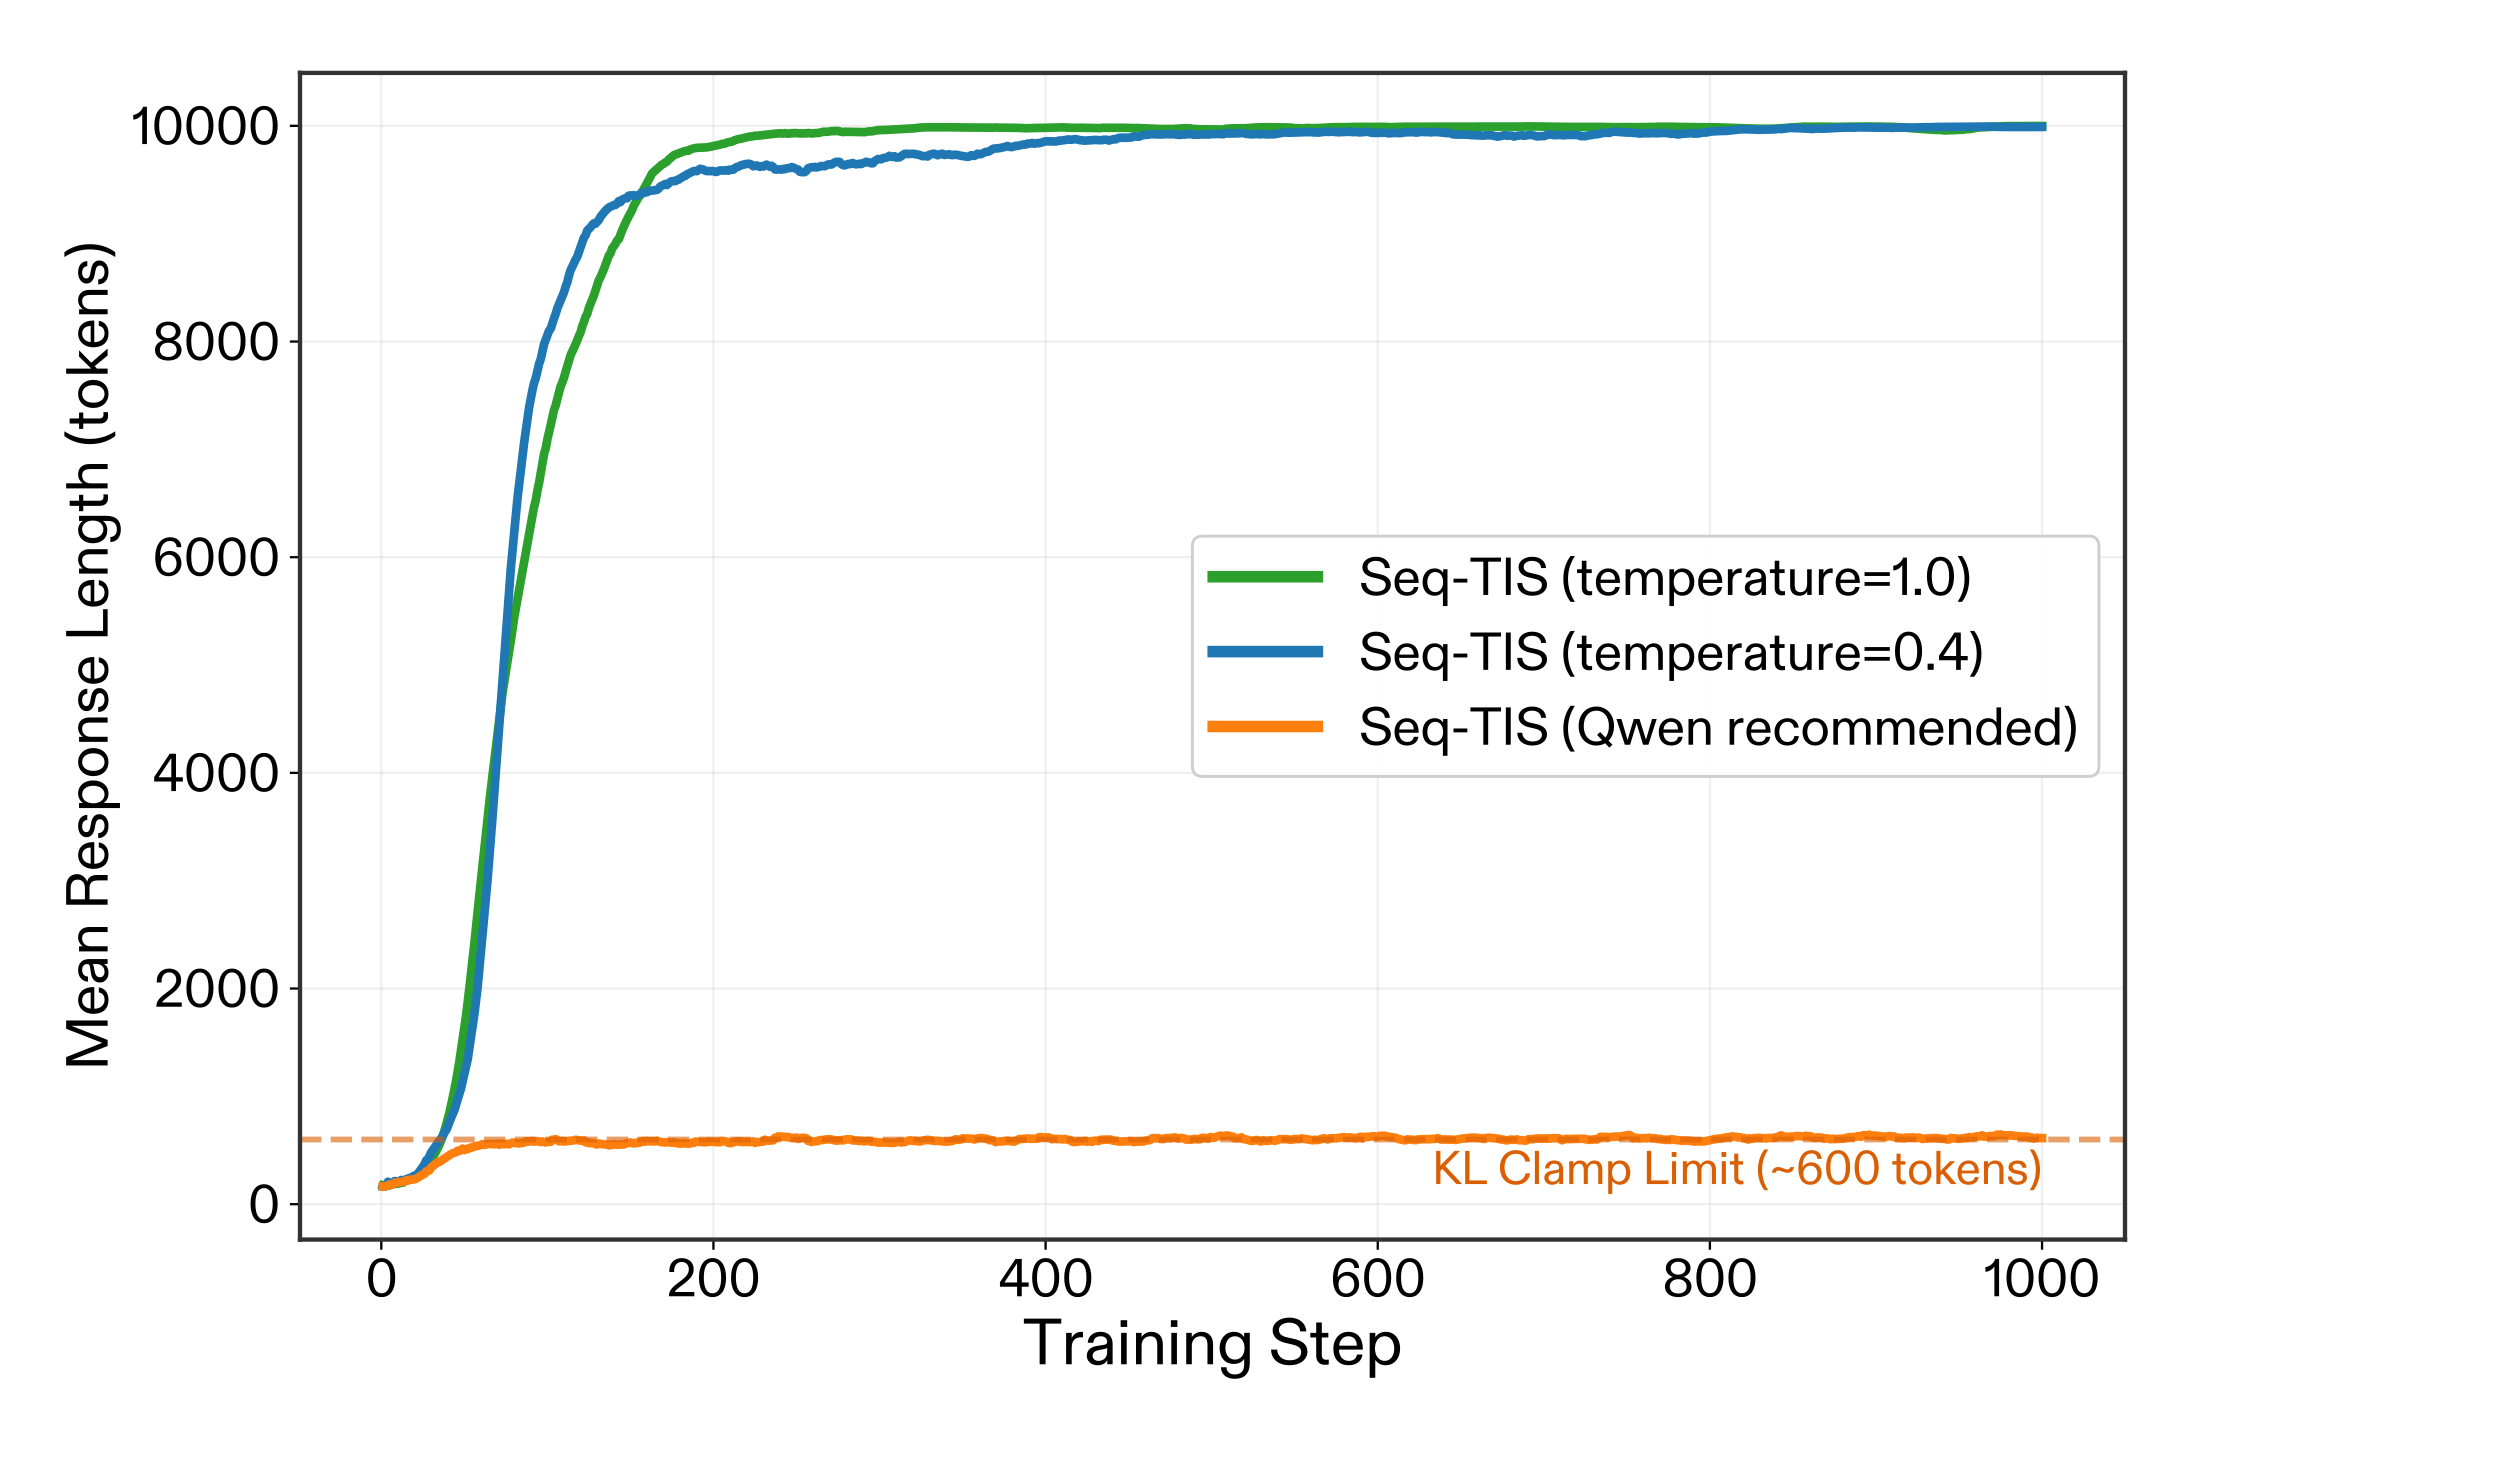 <?xml version="1.0" encoding="utf-8" standalone="no"?>
<!DOCTYPE svg PUBLIC "-//W3C//DTD SVG 1.1//EN"
  "http://www.w3.org/Graphics/SVG/1.1/DTD/svg11.dtd">
<svg xmlns:xlink="http://www.w3.org/1999/xlink" width="864pt" height="504pt" viewBox="0 0 864 504" xmlns="http://www.w3.org/2000/svg" version="1.1">
 <defs>
  <style type="text/css">*{stroke-linejoin: round; stroke-linecap: butt}</style>
 </defs>
 <g id="figure_1">
  <g id="patch_1">
   <path d="M 0 504 
L 864 504 
L 864 0 
L 0 0 
z
" style="fill: #ffffff"/>
  </g>
  <g id="axes_1">
   <g id="patch_2">
    <path d="M 103.68 428.4 
L 734.4 428.4 
L 734.4 25.2 
L 103.68 25.2 
z
" style="fill: #ffffff"/>
   </g>
   <g id="matplotlib.axis_1">
    <g id="xtick_1">
     <g id="line2d_1">
      <path d="M 131.775 428.4 
L 131.775 25.2 
" clip-path="url(#p6d58d7a81b)" style="fill: none; stroke: #b0b0b0; stroke-opacity: 0.2; stroke-width: 0.8; stroke-linecap: square"/>
     </g>
     <g id="line2d_2">
      <defs>
       <path id="mabb91e511d" d="M 0 0 
L 0 3.5 
" style="stroke: #000000; stroke-width: 0.8"/>
      </defs>
      <g>
       <use xlink:href="#mabb91e511d" x="131.775" y="428.4" style="stroke: #000000; stroke-width: 0.8"/>
      </g>
     </g>
     <g id="text_1">
      <!-- 0 -->
      <g transform="translate(126.232 448) scale(0.18 -0.18)">
       <defs>
        <path id="ABCDiatype-Regular-30" d="M 1971 -96 
C 2989 -96 3597 742 3597 2234 
C 3597 3725 2963 4582 1971 4582 
C 966 4582 346 3706 346 2234 
C 346 762 934 -96 1971 -96 
z
M 1971 358 
C 1325 358 928 947 928 2234 
C 928 3520 1293 4122 1971 4122 
C 2630 4122 3008 3526 3008 2234 
C 3008 941 2624 358 1971 358 
z
" transform="scale(0.016)"/>
       </defs>
       <use xlink:href="#ABCDiatype-Regular-30"/>
      </g>
     </g>
    </g>
    <g id="xtick_2">
     <g id="line2d_3">
      <path d="M 246.566 428.4 
L 246.566 25.2 
" clip-path="url(#p6d58d7a81b)" style="fill: none; stroke: #b0b0b0; stroke-opacity: 0.2; stroke-width: 0.8; stroke-linecap: square"/>
     </g>
     <g id="line2d_4">
      <g>
       <use xlink:href="#mabb91e511d" x="246.566" y="428.4" style="stroke: #000000; stroke-width: 0.8"/>
      </g>
     </g>
     <g id="text_2">
      <!-- 200 -->
      <g transform="translate(230.394 448) scale(0.18 -0.18)">
       <defs>
        <path id="ABCDiatype-Regular-32" d="M 275 0 
L 3322 0 
L 3322 512 
L 973 512 
C 1018 678 1267 890 1683 1203 
L 1997 1440 
C 2842 2080 3245 2560 3245 3232 
C 3245 4064 2643 4582 1811 4582 
C 973 4582 320 4026 320 3066 
L 320 2918 
L 896 2918 
L 896 3002 
C 896 3738 1267 4122 1811 4122 
C 2349 4122 2662 3738 2662 3226 
C 2662 2656 2195 2246 1818 1952 
L 1210 1485 
C 512 954 275 576 275 0 
z
" transform="scale(0.016)"/>
       </defs>
       <use xlink:href="#ABCDiatype-Regular-32"/>
       <use xlink:href="#ABCDiatype-Regular-30" transform="translate(56.5 0)"/>
       <use xlink:href="#ABCDiatype-Regular-30" transform="translate(118.1 0)"/>
      </g>
     </g>
    </g>
    <g id="xtick_3">
     <g id="line2d_5">
      <path d="M 361.357 428.4 
L 361.357 25.2 
" clip-path="url(#p6d58d7a81b)" style="fill: none; stroke: #b0b0b0; stroke-opacity: 0.2; stroke-width: 0.8; stroke-linecap: square"/>
     </g>
     <g id="line2d_6">
      <g>
       <use xlink:href="#mabb91e511d" x="361.357" y="428.4" style="stroke: #000000; stroke-width: 0.8"/>
      </g>
     </g>
     <g id="text_3">
      <!-- 400 -->
      <g transform="translate(344.826 448) scale(0.18 -0.18)">
       <defs>
        <path id="ABCDiatype-Regular-34" d="M 2317 0 
L 2880 0 
L 2880 1146 
L 3706 1146 
L 3706 1658 
L 2880 1658 
L 2880 4480 
L 2125 4480 
L 262 1690 
L 262 1146 
L 2317 1146 
L 2317 0 
z
M 794 1658 
L 941 1882 
L 2125 3667 
L 2317 3974 
L 2317 1658 
L 794 1658 
z
" transform="scale(0.016)"/>
       </defs>
       <use xlink:href="#ABCDiatype-Regular-34"/>
       <use xlink:href="#ABCDiatype-Regular-30" transform="translate(60.5 0)"/>
       <use xlink:href="#ABCDiatype-Regular-30" transform="translate(122.1 0)"/>
      </g>
     </g>
    </g>
    <g id="xtick_4">
     <g id="line2d_7">
      <path d="M 476.149 428.4 
L 476.149 25.2 
" clip-path="url(#p6d58d7a81b)" style="fill: none; stroke: #b0b0b0; stroke-opacity: 0.2; stroke-width: 0.8; stroke-linecap: square"/>
     </g>
     <g id="line2d_8">
      <g>
       <use xlink:href="#mabb91e511d" x="476.149" y="428.4" style="stroke: #000000; stroke-width: 0.8"/>
      </g>
     </g>
     <g id="text_4">
      <!-- 600 -->
      <g transform="translate(459.688 448) scale(0.18 -0.18)">
       <defs>
        <path id="ABCDiatype-Regular-36" d="M 1952 -96 
C 2816 -96 3482 550 3482 1446 
C 3482 2298 2925 2938 2093 2938 
C 1542 2938 1094 2618 902 2253 
C 902 2323 902 2394 909 2458 
C 960 3546 1382 4134 2131 4134 
C 2592 4134 2893 3840 2906 3398 
L 3475 3398 
C 3469 4102 2938 4582 2144 4582 
C 915 4582 339 3520 339 2138 
C 339 896 781 -96 1952 -96 
z
M 1952 333 
C 1421 333 1005 691 1005 1459 
C 1005 2029 1421 2483 1984 2483 
C 2547 2483 2899 2010 2899 1440 
C 2899 774 2496 333 1952 333 
z
" transform="scale(0.016)"/>
       </defs>
       <use xlink:href="#ABCDiatype-Regular-36"/>
       <use xlink:href="#ABCDiatype-Regular-30" transform="translate(59.7 0)"/>
       <use xlink:href="#ABCDiatype-Regular-30" transform="translate(121.3 0)"/>
      </g>
     </g>
    </g>
    <g id="xtick_5">
     <g id="line2d_9">
      <path d="M 590.94 428.4 
L 590.94 25.2 
" clip-path="url(#p6d58d7a81b)" style="fill: none; stroke: #b0b0b0; stroke-opacity: 0.2; stroke-width: 0.8; stroke-linecap: square"/>
     </g>
     <g id="line2d_10">
      <g>
       <use xlink:href="#mabb91e511d" x="590.94" y="428.4" style="stroke: #000000; stroke-width: 0.8"/>
      </g>
     </g>
     <g id="text_5">
      <!-- 800 -->
      <g transform="translate(574.444 448) scale(0.18 -0.18)">
       <defs>
        <path id="ABCDiatype-Regular-38" d="M 1926 -96 
C 2918 -96 3520 403 3520 1190 
C 3520 1677 3174 2138 2579 2323 
C 3085 2509 3405 2899 3405 3379 
C 3405 4064 2810 4582 1926 4582 
C 1037 4582 442 4064 442 3379 
C 442 2899 762 2509 1274 2323 
C 678 2138 333 1677 333 1190 
C 333 403 934 -96 1926 -96 
z
M 1926 333 
C 1318 333 915 659 915 1190 
C 915 1683 1325 2048 1926 2048 
C 2528 2048 2938 1683 2938 1190 
C 2938 659 2534 333 1926 333 
z
M 1926 2598 
C 1382 2598 1018 2918 1018 3379 
C 1018 3821 1376 4147 1926 4147 
C 2477 4147 2829 3821 2829 3379 
C 2829 2918 2470 2598 1926 2598 
z
" transform="scale(0.016)"/>
       </defs>
       <use xlink:href="#ABCDiatype-Regular-38"/>
       <use xlink:href="#ABCDiatype-Regular-30" transform="translate(60.1 0)"/>
       <use xlink:href="#ABCDiatype-Regular-30" transform="translate(121.7 0)"/>
      </g>
     </g>
    </g>
    <g id="xtick_6">
     <g id="line2d_11">
      <path d="M 705.731 428.4 
L 705.731 25.2 
" clip-path="url(#p6d58d7a81b)" style="fill: none; stroke: #b0b0b0; stroke-opacity: 0.2; stroke-width: 0.8; stroke-linecap: square"/>
     </g>
     <g id="line2d_12">
      <g>
       <use xlink:href="#mabb91e511d" x="705.731" y="428.4" style="stroke: #000000; stroke-width: 0.8"/>
      </g>
     </g>
     <g id="text_6">
      <!-- 1000 -->
      <g transform="translate(685.762 448) scale(0.18 -0.18)">
       <defs>
        <path id="ABCDiatype-Regular-31" d="M 1216 3142 
L 1216 0 
L 1779 0 
L 1779 4480 
L 1318 4480 
C 1171 3994 659 3558 141 3501 
L 141 2938 
C 595 2957 1005 3245 1216 3584 
L 1216 3142 
z
" transform="scale(0.016)"/>
       </defs>
       <use xlink:href="#ABCDiatype-Regular-31"/>
       <use xlink:href="#ABCDiatype-Regular-30" transform="translate(37.1 0)"/>
       <use xlink:href="#ABCDiatype-Regular-30" transform="translate(98.7 0)"/>
       <use xlink:href="#ABCDiatype-Regular-30" transform="translate(160.3 0)"/>
      </g>
     </g>
    </g>
    <g id="text_7">
     <!-- Training Step -->
     <g transform="translate(353.532 471.494) scale(0.22 -0.22)">
      <defs>
       <path id="ABCDiatype-Regular-54" d="M 1638 0 
L 2221 0 
L 2221 3994 
L 3763 3994 
L 3763 4480 
L 90 4480 
L 90 3994 
L 1638 3994 
L 1638 0 
z
" transform="scale(0.016)"/>
       <path id="ABCDiatype-Regular-72" d="M 474 0 
L 1024 0 
L 1024 1632 
C 1024 2317 1363 2650 1958 2650 
C 2035 2650 2086 2643 2131 2637 
L 2131 3181 
C 2080 3187 2029 3187 1990 3187 
C 1517 3187 1178 2925 1024 2573 
L 1024 2950 
L 1024 3085 
L 474 3085 
L 474 0 
z
" transform="scale(0.016)"/>
       <path id="ABCDiatype-Regular-61" d="M 1350 -96 
C 1811 -96 2144 96 2298 416 
L 2298 154 
L 2298 0 
L 2822 0 
L 2822 2022 
C 2822 2733 2387 3187 1619 3187 
C 845 3187 403 2682 384 2118 
L 934 2118 
C 947 2502 1190 2752 1664 2752 
C 2022 2752 2285 2554 2285 2214 
C 2285 2029 2208 1946 1971 1907 
L 1312 1805 
C 762 1722 288 1440 288 845 
C 288 262 762 -96 1350 -96 
z
M 1427 333 
C 1114 333 858 525 858 845 
C 858 1171 1133 1331 1498 1402 
L 1946 1485 
C 2131 1517 2246 1562 2285 1619 
L 2285 1165 
C 2285 666 1920 333 1427 333 
z
" transform="scale(0.016)"/>
       <path id="ABCDiatype-Regular-69" d="M 474 0 
L 1024 0 
L 1024 3085 
L 474 3085 
L 474 0 
z
M 429 3667 
L 1069 3667 
L 1069 4326 
L 429 4326 
L 429 3667 
z
" transform="scale(0.016)"/>
       <path id="ABCDiatype-Regular-6e" d="M 474 0 
L 1024 0 
L 1024 1856 
C 1024 2342 1344 2752 1882 2752 
C 2368 2752 2560 2458 2560 1875 
L 2560 0 
L 3110 0 
L 3110 1946 
C 3110 2739 2682 3187 1971 3187 
C 1555 3187 1184 2938 1018 2669 
L 1018 2874 
L 1018 3085 
L 474 3085 
L 474 0 
z
" transform="scale(0.016)"/>
       <path id="ABCDiatype-Regular-67" d="M 1760 -1427 
C 2746 -1427 3245 -902 3245 154 
L 3245 3085 
L 2694 3085 
L 2694 2918 
L 2694 2669 
C 2534 2925 2214 3187 1702 3187 
C 890 3187 282 2547 282 1600 
C 282 646 832 32 1683 32 
C 2138 32 2534 230 2694 544 
L 2694 339 
L 2694 -38 
C 2694 -698 2342 -998 1766 -998 
C 1267 -998 960 -710 960 -294 
L 416 -294 
C 416 -973 947 -1427 1760 -1427 
z
M 1792 461 
C 1235 461 851 909 851 1600 
C 851 2285 1235 2752 1792 2752 
C 2342 2752 2733 2272 2733 1600 
C 2733 915 2342 461 1792 461 
z
" transform="scale(0.016)"/>
       <path id="ABCDiatype-Regular-20" transform="scale(0.016)"/>
       <path id="ABCDiatype-Regular-53" d="M 2054 -96 
C 3155 -96 3814 506 3814 1242 
C 3814 1920 3296 2304 2586 2470 
L 1792 2650 
C 1267 2771 1011 3002 1011 3386 
C 1011 3795 1440 4090 2022 4090 
C 2650 4090 3066 3757 3104 3226 
L 3699 3226 
C 3648 4058 3002 4582 2035 4582 
C 1088 4582 397 4058 397 3334 
C 397 2650 960 2259 1645 2099 
L 2310 1946 
C 2842 1824 3200 1632 3200 1203 
C 3200 717 2797 390 2061 390 
C 1350 390 877 794 838 1440 
L 243 1440 
C 256 493 966 -96 2054 -96 
z
" transform="scale(0.016)"/>
       <path id="ABCDiatype-Regular-74" d="M 1568 -51 
C 1696 -51 1811 -38 1926 -13 
L 1926 461 
C 1837 448 1773 442 1696 442 
C 1421 442 1242 557 1242 915 
L 1242 2630 
L 1882 2630 
L 1882 3085 
L 1242 3085 
L 1242 4102 
L 691 4102 
L 691 3085 
L 115 3085 
L 115 2630 
L 691 2630 
L 691 858 
C 691 173 1107 -51 1568 -51 
z
" transform="scale(0.016)"/>
       <path id="ABCDiatype-Regular-65" d="M 1773 -96 
C 2650 -96 3072 410 3136 954 
L 2592 954 
C 2515 480 2157 333 1779 333 
C 1248 333 838 736 826 1440 
L 3168 1440 
L 3168 1549 
C 3168 2541 2662 3187 1741 3187 
C 896 3187 275 2502 275 1555 
C 275 486 851 -96 1773 -96 
z
M 2579 1830 
L 845 1830 
C 883 2349 1222 2752 1741 2752 
C 2278 2752 2579 2381 2579 1830 
z
" transform="scale(0.016)"/>
       <path id="ABCDiatype-Regular-70" d="M 474 -1331 
L 1024 -1331 
L 1024 173 
L 1024 429 
C 1222 115 1587 -96 2029 -96 
C 2880 -96 3462 570 3462 1549 
C 3462 2490 2931 3187 2042 3187 
C 1581 3187 1197 2938 1024 2662 
L 1024 2861 
L 1024 3085 
L 474 3085 
L 474 -1331 
z
M 1946 333 
C 1382 333 992 826 992 1549 
C 992 2285 1389 2752 1946 2752 
C 2515 2752 2886 2259 2886 1549 
C 2886 832 2515 333 1946 333 
z
" transform="scale(0.016)"/>
      </defs>
      <use xlink:href="#ABCDiatype-Regular-54"/>
      <use xlink:href="#ABCDiatype-Regular-72" transform="translate(60.2 0)"/>
      <use xlink:href="#ABCDiatype-Regular-61" transform="translate(95.7 0)"/>
      <use xlink:href="#ABCDiatype-Regular-69" transform="translate(146.6 0)"/>
      <use xlink:href="#ABCDiatype-Regular-6e" transform="translate(170 0)"/>
      <use xlink:href="#ABCDiatype-Regular-69" transform="translate(225.5 0)"/>
      <use xlink:href="#ABCDiatype-Regular-6e" transform="translate(248.9 0)"/>
      <use xlink:href="#ABCDiatype-Regular-67" transform="translate(304.4 0)"/>
      <use xlink:href="#ABCDiatype-Regular-20" transform="translate(362.5 0)"/>
      <use xlink:href="#ABCDiatype-Regular-53" transform="translate(385.9 0)"/>
      <use xlink:href="#ABCDiatype-Regular-74" transform="translate(449.6 0)"/>
      <use xlink:href="#ABCDiatype-Regular-65" transform="translate(483.2 0)"/>
      <use xlink:href="#ABCDiatype-Regular-70" transform="translate(537.1 0)"/>
     </g>
    </g>
   </g>
   <g id="matplotlib.axis_2">
    <g id="ytick_1">
     <g id="line2d_13">
      <path d="M 103.68 416.169 
L 734.4 416.169 
" clip-path="url(#p6d58d7a81b)" style="fill: none; stroke: #b0b0b0; stroke-opacity: 0.2; stroke-width: 0.8; stroke-linecap: square"/>
     </g>
     <g id="line2d_14">
      <defs>
       <path id="m447b3208e0" d="M 0 0 
L -3.5 0 
" style="stroke: #000000; stroke-width: 0.8"/>
      </defs>
      <g>
       <use xlink:href="#m447b3208e0" x="103.68" y="416.169" style="stroke: #000000; stroke-width: 0.8"/>
      </g>
     </g>
     <g id="text_8">
      <!-- 0 -->
      <g transform="translate(85.593 422.469) scale(0.18 -0.18)">
       <use xlink:href="#ABCDiatype-Regular-30"/>
      </g>
     </g>
    </g>
    <g id="ytick_2">
     <g id="line2d_15">
      <path d="M 103.68 341.635 
L 734.4 341.635 
" clip-path="url(#p6d58d7a81b)" style="fill: none; stroke: #b0b0b0; stroke-opacity: 0.2; stroke-width: 0.8; stroke-linecap: square"/>
     </g>
     <g id="line2d_16">
      <g>
       <use xlink:href="#m447b3208e0" x="103.68" y="341.635" style="stroke: #000000; stroke-width: 0.8"/>
      </g>
     </g>
     <g id="text_9">
      <!-- 2000 -->
      <g transform="translate(53.249 347.935) scale(0.18 -0.18)">
       <use xlink:href="#ABCDiatype-Regular-32"/>
       <use xlink:href="#ABCDiatype-Regular-30" transform="translate(56.5 0)"/>
       <use xlink:href="#ABCDiatype-Regular-30" transform="translate(118.1 0)"/>
       <use xlink:href="#ABCDiatype-Regular-30" transform="translate(179.7 0)"/>
      </g>
     </g>
    </g>
    <g id="ytick_3">
     <g id="line2d_17">
      <path d="M 103.68 267.1 
L 734.4 267.1 
" clip-path="url(#p6d58d7a81b)" style="fill: none; stroke: #b0b0b0; stroke-opacity: 0.2; stroke-width: 0.8; stroke-linecap: square"/>
     </g>
     <g id="line2d_18">
      <g>
       <use xlink:href="#m447b3208e0" x="103.68" y="267.1" style="stroke: #000000; stroke-width: 0.8"/>
      </g>
     </g>
     <g id="text_10">
      <!-- 4000 -->
      <g transform="translate(52.529 273.4) scale(0.18 -0.18)">
       <use xlink:href="#ABCDiatype-Regular-34"/>
       <use xlink:href="#ABCDiatype-Regular-30" transform="translate(60.5 0)"/>
       <use xlink:href="#ABCDiatype-Regular-30" transform="translate(122.1 0)"/>
       <use xlink:href="#ABCDiatype-Regular-30" transform="translate(183.7 0)"/>
      </g>
     </g>
    </g>
    <g id="ytick_4">
     <g id="line2d_19">
      <path d="M 103.68 192.566 
L 734.4 192.566 
" clip-path="url(#p6d58d7a81b)" style="fill: none; stroke: #b0b0b0; stroke-opacity: 0.2; stroke-width: 0.8; stroke-linecap: square"/>
     </g>
     <g id="line2d_20">
      <g>
       <use xlink:href="#m447b3208e0" x="103.68" y="192.566" style="stroke: #000000; stroke-width: 0.8"/>
      </g>
     </g>
     <g id="text_11">
      <!-- 6000 -->
      <g transform="translate(52.673 198.866) scale(0.18 -0.18)">
       <use xlink:href="#ABCDiatype-Regular-36"/>
       <use xlink:href="#ABCDiatype-Regular-30" transform="translate(59.7 0)"/>
       <use xlink:href="#ABCDiatype-Regular-30" transform="translate(121.3 0)"/>
       <use xlink:href="#ABCDiatype-Regular-30" transform="translate(182.9 0)"/>
      </g>
     </g>
    </g>
    <g id="ytick_5">
     <g id="line2d_21">
      <path d="M 103.68 118.031 
L 734.4 118.031 
" clip-path="url(#p6d58d7a81b)" style="fill: none; stroke: #b0b0b0; stroke-opacity: 0.2; stroke-width: 0.8; stroke-linecap: square"/>
     </g>
     <g id="line2d_22">
      <g>
       <use xlink:href="#m447b3208e0" x="103.68" y="118.031" style="stroke: #000000; stroke-width: 0.8"/>
      </g>
     </g>
     <g id="text_12">
      <!-- 8000 -->
      <g transform="translate(52.602 124.331) scale(0.18 -0.18)">
       <use xlink:href="#ABCDiatype-Regular-38"/>
       <use xlink:href="#ABCDiatype-Regular-30" transform="translate(60.1 0)"/>
       <use xlink:href="#ABCDiatype-Regular-30" transform="translate(121.7 0)"/>
       <use xlink:href="#ABCDiatype-Regular-30" transform="translate(183.3 0)"/>
      </g>
     </g>
    </g>
    <g id="ytick_6">
     <g id="line2d_23">
      <path d="M 103.68 43.496 
L 734.4 43.496 
" clip-path="url(#p6d58d7a81b)" style="fill: none; stroke: #b0b0b0; stroke-opacity: 0.2; stroke-width: 0.8; stroke-linecap: square"/>
     </g>
     <g id="line2d_24">
      <g>
       <use xlink:href="#m447b3208e0" x="103.68" y="43.496" style="stroke: #000000; stroke-width: 0.8"/>
      </g>
     </g>
     <g id="text_13">
      <!-- 10000 -->
      <g transform="translate(45.656 49.796) scale(0.18 -0.18)">
       <use xlink:href="#ABCDiatype-Regular-31"/>
       <use xlink:href="#ABCDiatype-Regular-30" transform="translate(37.1 0)"/>
       <use xlink:href="#ABCDiatype-Regular-30" transform="translate(98.7 0)"/>
       <use xlink:href="#ABCDiatype-Regular-30" transform="translate(160.3 0)"/>
       <use xlink:href="#ABCDiatype-Regular-30" transform="translate(221.9 0)"/>
      </g>
     </g>
    </g>
    <g id="text_14">
     <!-- Mean Response Length (tokens) -->
     <g transform="translate(37.196 370.092) rotate(-90) scale(0.2 -0.2)">
      <defs>
       <path id="ABCDiatype-Regular-4d" d="M 582 0 
L 1158 0 
L 1158 3366 
L 1158 3917 
L 2688 0 
L 3341 0 
L 4864 3923 
L 4864 3366 
L 4864 0 
L 5440 0 
L 5440 4480 
L 4544 4480 
L 3213 1069 
L 3027 582 
L 2835 1069 
L 1491 4480 
L 582 4480 
L 582 0 
z
" transform="scale(0.016)"/>
       <path id="ABCDiatype-Regular-52" d="M 582 0 
L 1165 0 
L 1165 1958 
L 2266 1958 
C 2931 1958 3206 1741 3206 1030 
L 3206 0 
L 3789 0 
L 3789 1190 
C 3789 1779 3482 2144 3059 2214 
C 3462 2336 3885 2739 3885 3302 
C 3885 4058 3341 4480 2483 4480 
L 582 4480 
L 582 0 
z
M 2342 2451 
L 1165 2451 
L 1165 3994 
L 2342 3994 
C 2944 3994 3290 3738 3290 3232 
C 3290 2726 2944 2451 2342 2451 
z
" transform="scale(0.016)"/>
       <path id="ABCDiatype-Regular-73" d="M 1555 -96 
C 2342 -96 2816 346 2816 896 
C 2816 1408 2438 1683 1882 1786 
L 1402 1875 
C 1056 1939 877 2061 877 2310 
C 877 2573 1114 2752 1485 2752 
C 1901 2752 2163 2566 2208 2195 
L 2752 2195 
C 2714 2822 2266 3187 1523 3187 
C 826 3187 326 2803 326 2278 
C 326 1805 691 1510 1267 1402 
L 1734 1312 
C 2106 1242 2272 1082 2272 838 
C 2272 525 1984 333 1562 333 
C 1069 333 787 602 768 1018 
L 230 1018 
C 243 358 723 -96 1555 -96 
z
" transform="scale(0.016)"/>
       <path id="ABCDiatype-Regular-6f" d="M 1792 -96 
C 2675 -96 3309 563 3309 1549 
C 3309 2509 2675 3187 1792 3187 
C 902 3187 275 2509 275 1549 
C 275 563 902 -96 1792 -96 
z
M 1792 333 
C 1203 333 845 826 845 1549 
C 845 2272 1216 2752 1792 2752 
C 2368 2752 2739 2272 2739 1549 
C 2739 826 2381 333 1792 333 
z
" transform="scale(0.016)"/>
       <path id="ABCDiatype-Regular-4c" d="M 582 0 
L 3501 0 
L 3501 493 
L 1165 493 
L 1165 4480 
L 582 4480 
L 582 0 
z
" transform="scale(0.016)"/>
       <path id="ABCDiatype-Regular-68" d="M 474 0 
L 1024 0 
L 1024 1856 
C 1024 2342 1338 2752 1862 2752 
C 2362 2752 2560 2458 2560 1875 
L 2560 0 
L 3110 0 
L 3110 1946 
C 3110 2739 2682 3187 1971 3187 
C 1555 3187 1190 2963 1024 2669 
L 1024 2931 
L 1024 4480 
L 474 4480 
L 474 0 
z
" transform="scale(0.016)"/>
       <path id="ABCDiatype-Regular-28" d="M 1197 -826 
L 1709 -826 
C 1248 -90 890 762 890 1926 
C 890 3085 1248 3930 1709 4672 
L 1197 4672 
C 730 4077 326 3142 326 1920 
C 326 691 730 -230 1197 -826 
z
" transform="scale(0.016)"/>
       <path id="ABCDiatype-Regular-6b" d="M 474 0 
L 1024 0 
L 1024 1146 
L 1286 1402 
L 2438 0 
L 3187 0 
L 1664 1773 
L 3008 3085 
L 2317 3085 
L 1267 2016 
L 1024 1773 
L 1024 4480 
L 474 4480 
L 474 0 
z
" transform="scale(0.016)"/>
       <path id="ABCDiatype-Regular-29" d="M 704 4672 
L 192 4672 
C 653 3936 1011 3085 1011 1920 
C 1011 762 653 -83 192 -826 
L 704 -826 
C 1171 -230 1574 704 1574 1926 
C 1574 3155 1171 4077 704 4672 
z
" transform="scale(0.016)"/>
      </defs>
      <use xlink:href="#ABCDiatype-Regular-4d"/>
      <use xlink:href="#ABCDiatype-Regular-65" transform="translate(94.1 0)"/>
      <use xlink:href="#ABCDiatype-Regular-61" transform="translate(148 0)"/>
      <use xlink:href="#ABCDiatype-Regular-6e" transform="translate(198.9 0)"/>
      <use xlink:href="#ABCDiatype-Regular-20" transform="translate(254.4 0)"/>
      <use xlink:href="#ABCDiatype-Regular-52" transform="translate(277.8 0)"/>
      <use xlink:href="#ABCDiatype-Regular-65" transform="translate(344.6 0)"/>
      <use xlink:href="#ABCDiatype-Regular-73" transform="translate(398.5 0)"/>
      <use xlink:href="#ABCDiatype-Regular-70" transform="translate(446.5 0)"/>
      <use xlink:href="#ABCDiatype-Regular-6f" transform="translate(504.9 0)"/>
      <use xlink:href="#ABCDiatype-Regular-6e" transform="translate(560.9 0)"/>
      <use xlink:href="#ABCDiatype-Regular-73" transform="translate(616.4 0)"/>
      <use xlink:href="#ABCDiatype-Regular-65" transform="translate(664.4 0)"/>
      <use xlink:href="#ABCDiatype-Regular-20" transform="translate(718.3 0)"/>
      <use xlink:href="#ABCDiatype-Regular-4c" transform="translate(741.7 0)"/>
      <use xlink:href="#ABCDiatype-Regular-65" transform="translate(797.8 0)"/>
      <use xlink:href="#ABCDiatype-Regular-6e" transform="translate(851.7 0)"/>
      <use xlink:href="#ABCDiatype-Regular-67" transform="translate(907.2 0)"/>
      <use xlink:href="#ABCDiatype-Regular-74" transform="translate(965.3 0)"/>
      <use xlink:href="#ABCDiatype-Regular-68" transform="translate(998.9 0)"/>
      <use xlink:href="#ABCDiatype-Regular-20" transform="translate(1054.4 0)"/>
      <use xlink:href="#ABCDiatype-Regular-28" transform="translate(1077.8 0)"/>
      <use xlink:href="#ABCDiatype-Regular-74" transform="translate(1107.5 0)"/>
      <use xlink:href="#ABCDiatype-Regular-6f" transform="translate(1141.1 0)"/>
      <use xlink:href="#ABCDiatype-Regular-6b" transform="translate(1197.1 0)"/>
      <use xlink:href="#ABCDiatype-Regular-65" transform="translate(1245.9 0)"/>
      <use xlink:href="#ABCDiatype-Regular-6e" transform="translate(1299.8 0)"/>
      <use xlink:href="#ABCDiatype-Regular-73" transform="translate(1355.3 0)"/>
      <use xlink:href="#ABCDiatype-Regular-29" transform="translate(1403.3 0)"/>
     </g>
    </g>
   </g>
   <g id="line2d_25">
    <path d="M 132.349 409.73 
L 132.923 409.933 
L 134.645 409.681 
L 135.219 409.323 
L 137.515 409.053 
L 138.663 408.758 
L 139.237 408.731 
L 139.811 408.285 
L 143.254 407.255 
L 144.402 406.384 
L 145.55 405.326 
L 148.42 401.846 
L 150.142 398.988 
L 151.864 395.622 
L 153.011 392.654 
L 154.159 388.888 
L 155.307 384.586 
L 156.455 379.376 
L 157.603 373.671 
L 158.751 366.898 
L 161.047 351.173 
L 162.195 341.703 
L 163.917 326.249 
L 165.639 309.722 
L 169.082 277.605 
L 170.23 267.793 
L 173.674 239.465 
L 175.97 224.884 
L 176.544 221.423 
L 177.692 213.485 
L 182.857 184.638 
L 184.005 178.261 
L 184.579 175.172 
L 185.153 172.945 
L 185.727 169.575 
L 186.301 166.879 
L 188.023 156.873 
L 188.597 154.952 
L 189.171 151.821 
L 190.319 146.917 
L 191.467 141.678 
L 192.04 140.137 
L 193.188 135.583 
L 193.762 133.532 
L 194.336 132.181 
L 194.91 130.503 
L 196.058 126.539 
L 197.206 122.727 
L 198.928 118.996 
L 200.076 116.099 
L 200.65 114.833 
L 201.224 112.768 
L 201.798 111.305 
L 202.372 109.49 
L 202.946 108.476 
L 203.52 106.409 
L 205.241 102.112 
L 206.963 96.781 
L 207.537 95.758 
L 208.685 93.053 
L 210.407 88.377 
L 210.981 87.58 
L 211.555 85.856 
L 212.703 84.31 
L 213.277 83.095 
L 213.851 82.682 
L 214.999 79.608 
L 216.721 75.836 
L 218.442 72.603 
L 219.016 71.145 
L 220.164 69.095 
L 220.738 68.013 
L 221.312 67.506 
L 224.756 61.141 
L 225.33 59.959 
L 228.774 56.857 
L 229.348 56.631 
L 229.922 56.123 
L 230.496 55.885 
L 231.069 55.192 
L 232.217 54.225 
L 232.791 53.679 
L 236.235 52.353 
L 237.383 52.031 
L 237.957 52.08 
L 238.531 51.67 
L 239.679 51.304 
L 240.827 51.09 
L 244.27 50.942 
L 245.992 50.605 
L 248.862 49.967 
L 249.436 49.773 
L 250.584 49.628 
L 251.158 49.3 
L 252.306 49.032 
L 252.88 48.99 
L 254.028 48.414 
L 254.602 48.283 
L 255.176 48.036 
L 255.75 48.007 
L 259.193 47.177 
L 259.767 47.173 
L 260.915 46.924 
L 262.063 46.876 
L 267.803 46.207 
L 268.951 46.124 
L 269.525 46.066 
L 270.672 46.171 
L 271.246 46.005 
L 272.394 46.221 
L 273.542 46.026 
L 274.116 46.062 
L 274.69 45.965 
L 276.412 46.121 
L 278.708 46.085 
L 279.282 45.977 
L 279.856 45.986 
L 280.43 46.131 
L 282.152 45.971 
L 282.726 45.997 
L 284.447 45.56 
L 286.169 45.518 
L 287.317 45.321 
L 289.613 45.262 
L 290.761 45.538 
L 291.335 45.653 
L 291.909 45.538 
L 297.648 45.628 
L 298.796 45.667 
L 299.944 45.46 
L 300.518 45.375 
L 301.092 45.418 
L 303.388 44.987 
L 306.258 44.892 
L 316.015 44.35 
L 317.737 44.12 
L 318.885 44.03 
L 320.607 43.991 
L 328.068 43.98 
L 330.938 44.017 
L 332.086 44.048 
L 342.991 44.119 
L 344.139 44.06 
L 345.287 44.123 
L 348.156 44.138 
L 352.174 44.195 
L 354.47 44.323 
L 359.062 44.203 
L 360.783 44.186 
L 367.097 44.021 
L 370.541 44.174 
L 373.984 44.153 
L 380.298 44.277 
L 380.872 44.155 
L 388.333 44.173 
L 389.481 44.196 
L 391.777 44.273 
L 392.925 44.241 
L 400.96 44.58 
L 402.108 44.6 
L 405.552 44.576 
L 407.274 44.458 
L 407.848 44.473 
L 408.422 44.353 
L 408.996 44.391 
L 409.57 44.317 
L 410.718 44.367 
L 411.292 44.33 
L 411.866 44.525 
L 415.309 44.696 
L 422.197 44.748 
L 422.771 44.819 
L 423.345 44.55 
L 426.214 44.349 
L 430.232 44.334 
L 434.25 44.034 
L 438.841 43.942 
L 439.989 44.02 
L 444.007 44.029 
L 445.729 44.091 
L 446.303 44.101 
L 446.877 44.26 
L 449.173 44.329 
L 450.321 44.387 
L 451.469 44.236 
L 453.764 44.304 
L 456.06 44.232 
L 458.93 44.06 
L 460.652 43.982 
L 462.374 43.954 
L 465.817 43.932 
L 467.539 43.877 
L 472.131 43.832 
L 475.001 43.869 
L 477.87 43.829 
L 480.74 43.961 
L 483.036 43.878 
L 485.332 43.804 
L 489.924 43.802 
L 492.219 43.794 
L 526.657 43.74 
L 527.805 43.68 
L 544.449 43.882 
L 553.633 43.859 
L 555.354 43.924 
L 558.798 43.932 
L 565.686 43.958 
L 571.999 43.878 
L 573.147 43.786 
L 576.017 43.812 
L 578.887 43.824 
L 580.035 43.865 
L 582.904 43.914 
L 588.07 43.97 
L 593.236 44.011 
L 599.549 44.219 
L 602.419 44.334 
L 608.158 44.503 
L 609.306 44.501 
L 611.602 44.511 
L 613.898 44.435 
L 623.655 43.763 
L 624.803 43.801 
L 631.691 43.779 
L 634.56 43.86 
L 640.3 43.757 
L 645.466 43.739 
L 650.057 43.761 
L 651.205 43.808 
L 654.075 43.832 
L 658.667 44.137 
L 660.388 44.299 
L 668.998 44.906 
L 670.146 44.914 
L 670.72 44.894 
L 671.868 45.085 
L 678.181 44.827 
L 679.903 44.618 
L 681.051 44.568 
L 683.347 44.08 
L 693.104 43.593 
L 704.009 43.543 
L 705.731 43.557 
L 705.731 43.557 
" clip-path="url(#p6d58d7a81b)" style="fill: none; stroke: #2ca02c; stroke-width: 3; stroke-linecap: square"/>
   </g>
   <g id="line2d_26">
    <path d="M 132.349 410.017 
L 132.923 410.073 
L 133.497 409.566 
L 134.071 408.417 
L 134.645 408.734 
L 135.793 408.875 
L 136.367 408.192 
L 137.515 408.361 
L 138.089 408.207 
L 138.663 407.826 
L 139.237 407.909 
L 140.384 407.573 
L 141.532 407.1 
L 142.106 407.091 
L 142.68 406.542 
L 143.828 406.095 
L 144.402 405.632 
L 146.698 402.437 
L 147.272 401.064 
L 147.846 400.577 
L 148.42 399.651 
L 148.994 398.253 
L 150.716 395.853 
L 151.29 394.88 
L 152.438 393.478 
L 153.011 392.566 
L 153.585 391.386 
L 154.159 390.633 
L 154.733 389.401 
L 155.881 386.346 
L 157.029 383.711 
L 159.325 376.156 
L 161.621 366.209 
L 163.917 350.711 
L 165.065 341.234 
L 168.508 303.999 
L 170.23 282.133 
L 176.544 196.383 
L 178.84 172.206 
L 181.135 153.007 
L 182.857 140.793 
L 184.005 134.877 
L 184.579 132.295 
L 185.153 130.718 
L 186.301 125.742 
L 186.875 124.127 
L 188.023 118.942 
L 189.745 114.314 
L 190.319 113.602 
L 191.467 110.018 
L 192.04 108.475 
L 192.614 106.538 
L 194.91 100.99 
L 195.484 99.056 
L 196.058 97.563 
L 196.632 95.192 
L 197.206 93.356 
L 198.354 90.98 
L 198.928 89.702 
L 199.502 88.732 
L 201.798 82.13 
L 202.372 81.326 
L 202.946 79.712 
L 204.094 78.548 
L 204.668 77.754 
L 205.241 77.194 
L 205.815 77.298 
L 206.963 76.001 
L 207.537 74.894 
L 209.259 72.779 
L 210.407 71.732 
L 210.981 71.398 
L 211.555 71.193 
L 212.129 70.858 
L 212.703 70.823 
L 213.277 70.325 
L 213.851 69.513 
L 214.425 69.839 
L 214.999 68.963 
L 215.573 68.804 
L 216.147 68.452 
L 216.721 68.512 
L 217.295 67.634 
L 217.869 67.529 
L 218.442 67.598 
L 219.016 67.438 
L 219.59 67.731 
L 220.738 67.385 
L 221.886 66.533 
L 222.46 66.707 
L 223.034 66.498 
L 223.608 66.449 
L 224.182 65.948 
L 225.33 65.868 
L 227.052 65.624 
L 227.626 65.165 
L 228.2 64.462 
L 229.922 63.582 
L 230.496 63.942 
L 231.643 62.848 
L 232.217 62.615 
L 233.365 62.598 
L 233.939 62.183 
L 234.513 62.101 
L 235.087 61.614 
L 235.661 61.377 
L 236.235 60.924 
L 236.809 60.808 
L 237.383 60.281 
L 239.679 59.154 
L 240.253 59.091 
L 240.827 59.145 
L 241.975 58.332 
L 243.123 58.609 
L 243.697 58.967 
L 244.27 59.115 
L 246.566 59.139 
L 247.14 59.382 
L 247.714 59.405 
L 248.288 59.085 
L 248.862 58.899 
L 250.584 58.94 
L 251.158 58.798 
L 251.732 58.994 
L 252.306 58.612 
L 252.88 58.674 
L 253.454 58.619 
L 254.028 58.03 
L 254.602 57.759 
L 255.176 57.62 
L 256.324 57.022 
L 256.897 56.96 
L 257.471 56.711 
L 258.045 56.702 
L 258.619 56.567 
L 259.193 56.679 
L 259.767 56.932 
L 260.341 57.468 
L 261.489 57.185 
L 262.637 57.665 
L 263.211 57.456 
L 263.785 57.568 
L 264.359 57.172 
L 264.933 56.911 
L 266.081 57.641 
L 266.655 57.311 
L 267.229 57.713 
L 267.803 58.534 
L 268.377 58.617 
L 269.525 58.535 
L 270.098 58.626 
L 270.672 58.352 
L 271.246 58.461 
L 271.82 58.171 
L 272.968 58.092 
L 273.542 57.766 
L 274.116 57.91 
L 275.264 58.417 
L 275.838 58.621 
L 276.412 59.349 
L 276.986 59.477 
L 278.134 59.476 
L 278.708 59.017 
L 279.282 58.162 
L 280.43 57.779 
L 281.004 57.836 
L 281.578 57.682 
L 282.152 57.853 
L 283.299 57.584 
L 283.873 57.361 
L 285.021 57.438 
L 286.169 56.857 
L 286.743 56.787 
L 287.317 56.872 
L 288.465 56.131 
L 289.039 55.914 
L 290.187 55.954 
L 290.761 56.684 
L 291.335 57.036 
L 291.909 57.144 
L 293.057 56.665 
L 293.631 56.764 
L 294.205 56.446 
L 294.779 56.37 
L 295.353 56.684 
L 295.926 56.795 
L 297.074 56.588 
L 297.648 56.691 
L 298.222 56.356 
L 298.796 56.217 
L 299.37 55.904 
L 299.944 56.107 
L 300.518 56.128 
L 301.092 56.454 
L 301.666 56.413 
L 302.24 55.731 
L 303.388 54.978 
L 304.536 55.036 
L 305.11 54.669 
L 306.258 54.488 
L 306.832 54.239 
L 307.406 53.851 
L 307.98 54.171 
L 308.554 54.227 
L 309.127 53.993 
L 309.701 54.446 
L 310.849 54.386 
L 312.571 53.212 
L 313.145 53.118 
L 313.719 53.222 
L 316.015 53.144 
L 316.589 53.372 
L 317.163 53.4 
L 318.311 53.741 
L 318.885 53.974 
L 320.033 53.916 
L 320.607 54.087 
L 321.181 53.472 
L 322.328 53.197 
L 322.902 53.118 
L 324.05 53.639 
L 325.198 53.191 
L 325.772 53.153 
L 326.346 53.547 
L 328.068 53.331 
L 328.642 53.547 
L 329.216 53.615 
L 329.79 53.446 
L 330.938 53.546 
L 332.086 53.83 
L 334.382 54.201 
L 334.955 54.108 
L 335.529 53.684 
L 336.103 53.693 
L 336.677 53.879 
L 337.251 53.62 
L 337.825 53.117 
L 338.399 53.276 
L 338.973 53.289 
L 340.695 52.474 
L 341.269 52.5 
L 341.843 52.277 
L 342.991 51.57 
L 343.565 51.323 
L 344.713 51.288 
L 345.861 51.1 
L 347.583 50.696 
L 348.156 50.453 
L 349.304 50.836 
L 349.878 50.785 
L 351.026 50.397 
L 351.6 50.433 
L 353.896 49.894 
L 354.47 49.961 
L 355.044 49.655 
L 355.618 49.659 
L 356.766 49.41 
L 357.34 49.66 
L 358.488 49.471 
L 359.062 49.496 
L 360.21 49.185 
L 361.357 48.824 
L 363.079 48.855 
L 364.801 48.896 
L 365.375 48.821 
L 365.949 48.579 
L 366.523 48.616 
L 367.671 48.428 
L 368.245 48.399 
L 368.819 48.225 
L 369.393 48.194 
L 369.967 48.312 
L 371.689 48.09 
L 373.411 48.47 
L 373.984 48.461 
L 374.558 48.618 
L 377.428 48.449 
L 378.002 48.355 
L 380.872 48.467 
L 381.446 48.283 
L 382.594 48.307 
L 383.168 48.57 
L 384.316 48.277 
L 384.89 48.077 
L 385.464 48.176 
L 386.611 47.673 
L 387.759 47.556 
L 388.333 47.657 
L 388.907 47.533 
L 389.481 47.635 
L 391.203 47.468 
L 391.777 47.11 
L 393.499 47.259 
L 394.073 47.079 
L 394.647 46.773 
L 396.369 46.557 
L 396.943 46.552 
L 397.517 46.357 
L 400.96 46.475 
L 403.83 46.345 
L 404.404 46.455 
L 404.978 46.277 
L 405.552 46.416 
L 406.7 46.502 
L 407.274 46.63 
L 407.848 46.642 
L 408.422 46.499 
L 409.57 46.496 
L 410.144 46.372 
L 410.718 46.408 
L 411.292 46.221 
L 412.44 46.593 
L 413.013 46.476 
L 413.587 46.587 
L 414.735 46.471 
L 417.031 46.429 
L 417.605 46.518 
L 418.753 46.348 
L 419.327 46.295 
L 419.901 46.359 
L 420.475 46.258 
L 421.623 46.334 
L 422.197 46.292 
L 422.771 46.398 
L 423.919 45.956 
L 424.493 46.152 
L 425.64 46.122 
L 426.788 46.134 
L 427.362 46.006 
L 427.936 46.106 
L 429.084 45.981 
L 429.658 46 
L 430.806 46.289 
L 431.38 46.271 
L 431.954 46.434 
L 434.824 46.313 
L 435.398 46.446 
L 435.972 46.323 
L 438.841 46.462 
L 439.415 46.317 
L 439.989 46.455 
L 442.285 46.053 
L 443.433 45.845 
L 444.581 45.772 
L 445.155 45.875 
L 450.895 45.687 
L 451.469 45.588 
L 452.042 45.675 
L 453.19 45.651 
L 453.764 45.755 
L 454.912 45.761 
L 455.486 45.829 
L 458.356 45.487 
L 458.93 45.616 
L 460.078 45.507 
L 461.8 45.645 
L 462.948 45.714 
L 463.522 45.576 
L 464.096 45.649 
L 465.817 45.544 
L 466.391 45.595 
L 466.965 45.507 
L 467.539 45.671 
L 468.687 45.603 
L 469.835 45.766 
L 472.131 45.562 
L 472.705 45.548 
L 473.853 45.846 
L 475.001 45.947 
L 479.018 45.848 
L 479.592 46.049 
L 480.166 46.085 
L 481.314 45.946 
L 483.036 45.937 
L 483.61 46.033 
L 484.758 45.917 
L 485.332 45.752 
L 487.054 45.705 
L 488.776 45.68 
L 489.35 45.85 
L 490.497 45.703 
L 491.071 45.495 
L 492.219 45.663 
L 493.367 45.623 
L 494.515 45.747 
L 495.663 45.617 
L 497.385 45.699 
L 499.107 45.899 
L 500.255 46.02 
L 500.829 45.918 
L 501.977 46.355 
L 502.551 46.477 
L 507.142 46.537 
L 508.864 46.732 
L 509.438 46.627 
L 510.012 46.778 
L 511.734 46.776 
L 512.308 46.904 
L 513.456 46.772 
L 515.752 46.766 
L 516.326 47 
L 516.899 47.026 
L 517.473 47.206 
L 518.621 47.048 
L 519.769 46.763 
L 520.343 46.736 
L 520.917 46.926 
L 521.491 46.819 
L 522.639 46.89 
L 523.213 47.188 
L 524.361 46.918 
L 526.083 46.744 
L 526.657 46.945 
L 528.953 46.556 
L 531.248 47.143 
L 532.97 47.034 
L 533.544 47.028 
L 534.118 46.871 
L 534.692 46.519 
L 536.414 46.527 
L 536.988 46.73 
L 538.71 46.623 
L 540.432 46.773 
L 541.58 46.623 
L 542.727 46.635 
L 545.023 46.634 
L 545.597 46.771 
L 546.171 47.023 
L 547.893 47.065 
L 548.467 46.879 
L 550.189 46.637 
L 550.763 46.481 
L 551.911 46.413 
L 554.207 45.931 
L 555.354 45.819 
L 555.928 45.979 
L 557.65 45.475 
L 562.816 45.85 
L 563.39 45.743 
L 564.538 45.967 
L 565.112 45.921 
L 566.834 46.172 
L 567.408 46.051 
L 570.277 46.073 
L 570.851 45.951 
L 572.573 46.074 
L 574.295 45.938 
L 576.017 45.973 
L 577.739 46.268 
L 578.313 46.148 
L 579.461 46.395 
L 580.035 46.482 
L 581.183 46.245 
L 582.904 46.149 
L 584.052 46.054 
L 584.626 46.02 
L 585.2 46.153 
L 586.922 46.132 
L 588.644 45.793 
L 589.792 45.815 
L 590.94 45.479 
L 594.383 45.286 
L 596.679 45.233 
L 601.845 44.677 
L 602.993 44.673 
L 608.158 44.834 
L 613.324 44.713 
L 614.472 44.579 
L 615.046 44.541 
L 615.62 44.628 
L 618.49 44.211 
L 621.359 44.317 
L 622.507 44.357 
L 626.525 44.575 
L 627.673 44.423 
L 629.969 44.462 
L 632.265 44.371 
L 633.986 44.251 
L 638.578 44.062 
L 640.874 44.114 
L 642.022 44.019 
L 650.631 44.136 
L 651.779 44.123 
L 654.075 44.185 
L 655.223 44.105 
L 655.797 44.157 
L 656.371 44.072 
L 658.093 44.086 
L 660.962 44.072 
L 662.684 44.044 
L 666.128 43.946 
L 666.702 44.007 
L 668.998 43.896 
L 671.294 43.86 
L 687.938 43.739 
L 691.382 43.875 
L 703.435 43.886 
L 705.157 43.86 
L 705.731 43.856 
L 705.731 43.856 
" clip-path="url(#p6d58d7a81b)" style="fill: none; stroke: #1f77b4; stroke-width: 3; stroke-linecap: square"/>
   </g>
   <g id="line2d_27">
    <path d="M 132.349 410.039 
L 132.923 410.035 
L 134.071 409.699 
L 134.645 409.415 
L 135.793 409.328 
L 136.367 408.751 
L 136.941 408.784 
L 137.515 408.56 
L 138.663 408.489 
L 139.237 408.501 
L 139.811 408.257 
L 140.384 407.888 
L 142.106 407.699 
L 143.254 407.566 
L 143.828 407.341 
L 145.55 406.29 
L 146.698 405.674 
L 147.272 404.877 
L 147.846 404.777 
L 148.42 404.46 
L 148.994 403.482 
L 151.29 401.651 
L 151.864 401.556 
L 155.881 398.845 
L 156.455 398.569 
L 157.603 398.197 
L 158.177 397.688 
L 158.751 397.761 
L 159.899 396.958 
L 160.473 397.477 
L 161.047 397.119 
L 161.621 397.119 
L 162.195 396.754 
L 162.769 396.712 
L 163.343 396.405 
L 166.212 395.731 
L 166.786 395.423 
L 167.36 395.663 
L 169.082 395.302 
L 170.804 395.485 
L 171.952 395.251 
L 172.526 395.629 
L 173.1 395.292 
L 174.248 395.444 
L 175.396 395.32 
L 175.97 395.472 
L 177.118 394.879 
L 178.84 395.112 
L 179.413 395.178 
L 181.135 394.876 
L 181.709 394.442 
L 182.857 394.509 
L 184.005 394.327 
L 184.579 394.561 
L 185.153 394.392 
L 185.727 394.382 
L 186.875 394.697 
L 187.449 394.492 
L 188.597 394.829 
L 189.171 394.635 
L 190.319 394.588 
L 190.893 393.885 
L 191.467 393.856 
L 192.04 393.685 
L 193.188 394.42 
L 193.762 394.443 
L 194.336 394.304 
L 194.91 394.509 
L 198.354 394.101 
L 198.928 393.914 
L 200.076 394.096 
L 201.224 394.306 
L 201.798 394.116 
L 202.372 394.789 
L 202.946 394.814 
L 203.52 395.032 
L 205.241 395.103 
L 205.815 395.409 
L 206.389 395.519 
L 206.963 395.188 
L 208.685 395.5 
L 209.833 395.529 
L 210.407 395.824 
L 210.981 395.758 
L 211.555 395.504 
L 212.129 395.566 
L 212.703 395.481 
L 213.277 395.645 
L 214.999 395.502 
L 215.573 395.528 
L 216.147 395.257 
L 217.869 394.826 
L 218.442 395.053 
L 219.016 395.154 
L 219.59 394.982 
L 220.164 395.074 
L 220.738 394.758 
L 221.312 394.841 
L 221.886 394.502 
L 222.46 394.327 
L 223.034 394.577 
L 223.608 394.306 
L 224.756 394.449 
L 225.33 394.357 
L 225.904 394.52 
L 227.052 394.273 
L 228.2 394.646 
L 229.348 394.789 
L 229.922 394.843 
L 230.496 394.721 
L 232.217 394.901 
L 232.791 394.802 
L 233.365 395.012 
L 234.513 395.133 
L 235.087 395.306 
L 236.235 395.038 
L 236.809 395.225 
L 237.383 395.161 
L 237.957 395.289 
L 238.531 395.187 
L 239.105 394.943 
L 239.679 394.981 
L 240.253 394.546 
L 243.697 394.776 
L 244.27 394.742 
L 244.844 394.483 
L 245.418 394.643 
L 245.992 394.564 
L 247.14 394.69 
L 248.862 394.762 
L 249.436 394.257 
L 251.158 394.552 
L 251.732 394.998 
L 252.88 395.031 
L 253.454 394.701 
L 254.602 394.47 
L 255.176 394.548 
L 255.75 394.448 
L 256.324 394.708 
L 258.045 394.628 
L 259.193 394.744 
L 260.341 394.473 
L 260.915 394.95 
L 261.489 394.692 
L 262.063 394.769 
L 263.211 394.549 
L 263.785 394.57 
L 264.359 393.914 
L 264.933 394.142 
L 265.507 394.242 
L 267.229 394.075 
L 267.803 393.208 
L 268.377 393.286 
L 268.951 392.733 
L 271.82 392.968 
L 272.394 392.941 
L 272.968 393.177 
L 274.69 393.286 
L 275.264 393.147 
L 275.838 393.578 
L 276.412 393.523 
L 276.986 393.234 
L 278.134 393.239 
L 278.708 393.446 
L 279.282 394.305 
L 279.856 394.15 
L 280.43 394.647 
L 281.578 394.451 
L 282.152 394.336 
L 282.726 394.345 
L 283.299 394.038 
L 284.447 393.985 
L 285.595 393.744 
L 286.169 393.786 
L 286.743 393.716 
L 287.317 393.798 
L 288.465 394.105 
L 289.039 394.226 
L 289.613 394.103 
L 290.187 394.117 
L 290.761 394.006 
L 291.335 394.119 
L 291.909 393.872 
L 293.057 393.711 
L 293.631 393.821 
L 294.205 393.789 
L 294.779 394.156 
L 295.926 394.136 
L 297.074 394.311 
L 297.648 394.258 
L 298.796 394.435 
L 299.944 394.319 
L 300.518 394.285 
L 301.092 394.574 
L 302.814 394.626 
L 303.388 394.898 
L 303.962 394.817 
L 305.11 394.893 
L 305.684 394.776 
L 306.832 394.913 
L 307.406 394.981 
L 307.98 394.898 
L 308.554 395.025 
L 310.849 394.551 
L 311.423 394.849 
L 312.571 394.714 
L 313.719 394.302 
L 314.293 394.117 
L 314.867 394.132 
L 315.441 394.287 
L 316.589 394.3 
L 317.737 394.479 
L 318.311 394.415 
L 319.459 394.051 
L 320.033 394.041 
L 320.607 393.901 
L 321.181 394.07 
L 321.754 394.093 
L 322.902 394.335 
L 324.05 394.247 
L 326.346 394.535 
L 326.92 394.482 
L 327.494 394.568 
L 329.216 394.254 
L 329.79 394.062 
L 330.364 393.711 
L 330.938 393.927 
L 332.086 393.794 
L 332.66 393.426 
L 336.103 393.537 
L 336.677 393.817 
L 337.825 393.416 
L 338.399 393.407 
L 338.973 393.281 
L 341.269 393.597 
L 341.843 394.013 
L 342.991 394.046 
L 344.139 394.725 
L 344.713 394.511 
L 346.435 394.465 
L 347.009 394.279 
L 347.583 394.374 
L 348.156 394.246 
L 349.304 394.448 
L 349.878 394.42 
L 350.452 394.531 
L 351.6 394.031 
L 352.174 393.686 
L 353.896 393.577 
L 355.618 393.475 
L 356.192 393.579 
L 358.488 393.503 
L 359.062 393.026 
L 359.636 392.957 
L 360.21 393.102 
L 362.505 393.116 
L 363.079 393.333 
L 363.653 393.709 
L 364.227 393.572 
L 365.375 393.671 
L 365.949 393.595 
L 367.097 393.788 
L 368.245 393.638 
L 368.819 393.916 
L 369.967 394.027 
L 370.541 394.558 
L 371.115 394.689 
L 372.263 394.6 
L 372.837 394.445 
L 374.558 394.407 
L 375.132 394.289 
L 375.706 394.573 
L 376.854 394.416 
L 377.428 394.606 
L 378.002 394.254 
L 378.576 394.205 
L 379.724 394.336 
L 380.298 393.913 
L 383.742 393.811 
L 384.316 394.123 
L 384.89 394.175 
L 386.038 394.407 
L 386.611 394.532 
L 390.055 394.423 
L 390.629 394.373 
L 391.203 394.444 
L 391.777 394.702 
L 394.073 394.469 
L 395.221 394.508 
L 395.795 394.261 
L 397.517 393.968 
L 398.091 393.422 
L 398.665 393.291 
L 399.239 393.388 
L 400.386 393.357 
L 400.96 393.61 
L 401.534 393.671 
L 402.108 393.607 
L 402.682 393.372 
L 403.83 393.277 
L 404.404 393.382 
L 404.978 393.214 
L 406.126 393.086 
L 407.274 393.498 
L 407.848 393.311 
L 408.996 393.336 
L 409.57 393.747 
L 410.144 393.879 
L 410.718 393.763 
L 411.292 393.89 
L 411.866 393.857 
L 412.44 393.63 
L 413.587 393.628 
L 414.161 393.791 
L 414.735 393.733 
L 415.309 393.249 
L 415.883 393.214 
L 417.605 393.501 
L 418.179 393.001 
L 418.753 392.997 
L 419.327 393.262 
L 421.623 392.468 
L 422.197 392.603 
L 423.345 392.552 
L 423.919 392.4 
L 426.214 392.843 
L 426.788 393.38 
L 428.51 393.345 
L 429.084 393.069 
L 429.658 393.641 
L 431.38 393.927 
L 431.954 394.213 
L 433.102 394.264 
L 434.25 393.979 
L 434.824 394.088 
L 435.398 394.418 
L 435.972 394.461 
L 436.546 394.103 
L 437.694 394.313 
L 438.268 394.281 
L 438.841 394.128 
L 439.989 394.135 
L 440.563 394.289 
L 441.137 394.036 
L 441.711 393.921 
L 442.285 393.655 
L 444.581 393.692 
L 445.729 393.878 
L 446.303 393.936 
L 447.451 393.596 
L 448.599 393.678 
L 449.173 393.649 
L 449.747 393.452 
L 453.764 394.067 
L 454.338 393.91 
L 454.912 394.034 
L 456.06 393.847 
L 457.208 393.454 
L 457.782 393.421 
L 458.356 393.676 
L 458.93 393.777 
L 459.504 393.438 
L 460.652 393.372 
L 461.8 393.442 
L 462.948 393.194 
L 464.669 393.004 
L 465.817 393.228 
L 466.391 393.054 
L 468.687 393.401 
L 469.835 392.957 
L 470.409 392.849 
L 470.983 393.41 
L 471.557 393.02 
L 472.131 392.857 
L 472.705 392.961 
L 473.853 392.77 
L 475.001 392.679 
L 475.575 392.8 
L 476.149 392.756 
L 476.723 392.562 
L 477.87 392.517 
L 479.018 392.582 
L 479.592 392.816 
L 482.462 393.238 
L 483.036 393.57 
L 485.332 394.091 
L 485.906 394.055 
L 486.48 393.743 
L 489.35 394.032 
L 489.924 393.799 
L 492.219 393.667 
L 493.367 393.762 
L 493.941 393.635 
L 494.515 393.714 
L 495.089 393.59 
L 496.237 393.544 
L 496.811 393.34 
L 497.385 393.487 
L 497.959 393.836 
L 499.681 393.797 
L 500.255 393.87 
L 500.829 393.814 
L 503.125 393.946 
L 504.846 393.584 
L 505.994 393.395 
L 506.568 393.45 
L 507.716 393.206 
L 508.864 393.226 
L 509.438 393.149 
L 512.308 393.428 
L 512.882 393.645 
L 513.456 393.261 
L 514.03 393.292 
L 514.604 393.203 
L 518.047 393.537 
L 518.621 393.798 
L 519.195 393.815 
L 520.343 394.069 
L 520.917 394.121 
L 522.065 393.839 
L 523.787 393.93 
L 524.361 393.779 
L 524.935 394.086 
L 526.083 394.055 
L 527.231 394.243 
L 528.379 393.681 
L 529.526 393.698 
L 531.822 393.406 
L 532.97 393.519 
L 534.118 393.448 
L 534.692 393.518 
L 535.266 393.41 
L 535.84 393.527 
L 536.414 393.356 
L 538.71 393.372 
L 539.858 394.066 
L 541.006 393.642 
L 541.58 393.558 
L 542.154 393.679 
L 545.023 393.567 
L 546.745 393.574 
L 547.319 393.508 
L 547.893 393.743 
L 548.467 393.749 
L 549.041 393.944 
L 550.189 393.854 
L 551.337 393.73 
L 551.911 393.802 
L 552.485 393.459 
L 553.059 392.891 
L 555.354 392.934 
L 555.928 393.085 
L 557.65 392.817 
L 559.946 392.785 
L 561.094 392.62 
L 561.668 392.456 
L 562.242 392.42 
L 562.816 392.226 
L 563.39 392.372 
L 563.964 392.786 
L 564.538 393.438 
L 565.686 393.239 
L 566.834 393.432 
L 567.408 393.441 
L 567.982 393.285 
L 569.129 393.42 
L 569.703 393.227 
L 570.277 393.254 
L 570.851 393.4 
L 571.999 393.387 
L 573.147 393.659 
L 573.721 393.6 
L 574.295 393.837 
L 574.869 393.806 
L 575.443 393.947 
L 576.591 393.856 
L 577.165 393.995 
L 577.739 393.729 
L 578.887 393.9 
L 579.461 394.063 
L 580.609 394.054 
L 581.183 394.265 
L 582.33 394.147 
L 584.626 394.316 
L 585.2 394.495 
L 589.218 394.433 
L 592.088 393.813 
L 592.662 393.616 
L 593.236 393.655 
L 593.81 393.503 
L 594.957 393.448 
L 596.679 393.028 
L 597.253 393.086 
L 597.827 392.976 
L 598.401 392.748 
L 600.123 392.903 
L 600.697 393.113 
L 601.271 393.053 
L 601.845 393.159 
L 602.419 393.385 
L 602.993 393.301 
L 604.141 393.832 
L 604.715 393.41 
L 605.289 393.591 
L 606.437 393.281 
L 607.011 393.329 
L 607.584 393.237 
L 610.454 393.455 
L 611.028 393.307 
L 612.75 393.277 
L 613.898 393.032 
L 614.472 392.909 
L 615.046 392.535 
L 615.62 392.381 
L 616.194 392.758 
L 618.49 392.887 
L 619.064 392.756 
L 619.638 392.834 
L 620.211 392.77 
L 620.785 392.594 
L 621.933 392.648 
L 623.081 392.763 
L 624.229 392.537 
L 624.803 392.699 
L 625.377 392.668 
L 625.951 392.767 
L 626.525 393.127 
L 627.099 393.256 
L 627.673 393.225 
L 628.247 393.066 
L 629.969 393.238 
L 630.543 393.554 
L 631.117 393.422 
L 631.691 393.449 
L 632.265 393.632 
L 632.839 393.696 
L 633.412 393.547 
L 633.986 393.667 
L 637.43 393.474 
L 638.004 393.215 
L 638.578 393.18 
L 639.152 393.003 
L 640.3 393.008 
L 641.448 392.89 
L 642.022 392.657 
L 643.17 392.852 
L 643.744 392.355 
L 645.466 392.352 
L 646.04 392.176 
L 646.613 392.434 
L 648.909 392.503 
L 649.483 392.705 
L 651.205 392.782 
L 651.779 392.914 
L 652.927 392.601 
L 653.501 392.768 
L 654.649 392.771 
L 655.223 393.202 
L 655.797 393.159 
L 656.371 393.295 
L 656.945 393.237 
L 658.093 393.395 
L 658.667 393.138 
L 660.962 393.145 
L 661.536 393.075 
L 662.11 393.254 
L 662.684 393.3 
L 663.258 393.131 
L 664.406 393.61 
L 666.128 393.44 
L 667.85 393.343 
L 668.424 393.29 
L 668.998 393.389 
L 669.572 393.294 
L 670.146 393.478 
L 671.294 393.542 
L 671.868 393.587 
L 673.015 393.831 
L 673.589 393.78 
L 674.163 393.294 
L 675.311 393.441 
L 675.885 393.397 
L 676.459 393.568 
L 677.033 393.577 
L 679.329 393.242 
L 679.903 393.307 
L 680.477 392.996 
L 681.051 392.985 
L 681.625 393.128 
L 682.773 392.817 
L 683.347 392.723 
L 683.921 392.772 
L 685.069 392.383 
L 685.642 392.848 
L 687.364 392.737 
L 687.938 392.593 
L 688.512 392.659 
L 689.086 392.535 
L 689.66 392.578 
L 690.234 392.102 
L 690.808 392.298 
L 691.382 392.076 
L 691.956 392.323 
L 693.678 392.364 
L 694.826 392.432 
L 695.4 392.366 
L 695.974 392.534 
L 697.696 392.681 
L 698.843 392.809 
L 699.417 392.871 
L 699.991 392.731 
L 701.139 392.925 
L 701.713 393.277 
L 702.287 393.144 
L 702.861 393.466 
L 704.009 393.199 
L 704.583 393.305 
L 705.731 393.309 
L 705.731 393.309 
" clip-path="url(#p6d58d7a81b)" style="fill: none; stroke: #ff7f0e; stroke-width: 3; stroke-linecap: square"/>
   </g>
   <g id="line2d_28">
    <path d="M 103.68 393.809 
L 734.4 393.809 
" clip-path="url(#p6d58d7a81b)" style="fill: none; stroke-dasharray: 7.4,3.2; stroke-dashoffset: 0; stroke: #d95f02; stroke-opacity: 0.6; stroke-width: 2"/>
   </g>
   <g id="patch_3">
    <path d="M 103.68 428.4 
L 103.68 25.2 
" style="fill: none; stroke: #333333; stroke-width: 1.5; stroke-linejoin: miter; stroke-linecap: square"/>
   </g>
   <g id="patch_4">
    <path d="M 734.4 428.4 
L 734.4 25.2 
" style="fill: none; stroke: #333333; stroke-width: 1.5; stroke-linejoin: miter; stroke-linecap: square"/>
   </g>
   <g id="patch_5">
    <path d="M 103.68 428.4 
L 734.4 428.4 
" style="fill: none; stroke: #333333; stroke-width: 1.5; stroke-linejoin: miter; stroke-linecap: square"/>
   </g>
   <g id="patch_6">
    <path d="M 103.68 25.2 
L 734.4 25.2 
" style="fill: none; stroke: #333333; stroke-width: 1.5; stroke-linejoin: miter; stroke-linecap: square"/>
   </g>
   <g id="text_15">
    <!-- KL Clamp Limit (~600 tokens) -->
    <g style="fill: #d95f02" transform="translate(494.848 409.216) scale(0.16 -0.16)">
     <defs>
      <path id="ABCDiatype-Regular-4b" d="M 582 0 
L 1158 0 
L 1158 1779 
L 1414 2042 
L 3309 0 
L 4096 0 
L 1811 2445 
L 3795 4480 
L 3072 4480 
L 1427 2784 
L 1158 2515 
L 1158 4480 
L 582 4480 
L 582 0 
z
" transform="scale(0.016)"/>
      <path id="ABCDiatype-Regular-43" d="M 2451 -96 
C 3514 -96 4256 493 4378 1446 
L 3770 1446 
C 3648 813 3174 397 2438 397 
C 1549 397 922 1133 922 2266 
C 922 3398 1530 4090 2438 4090 
C 3168 4090 3616 3693 3731 3034 
L 4371 3034 
C 4288 3910 3546 4582 2464 4582 
C 1229 4582 307 3661 307 2266 
C 307 800 1171 -96 2451 -96 
z
" transform="scale(0.016)"/>
      <path id="ABCDiatype-Regular-6c" d="M 474 0 
L 1024 0 
L 1024 4480 
L 474 4480 
L 474 0 
z
" transform="scale(0.016)"/>
      <path id="ABCDiatype-Regular-6d" d="M 474 0 
L 1024 0 
L 1024 1811 
C 1024 2323 1318 2752 1798 2752 
C 2253 2752 2432 2413 2432 1824 
L 2432 0 
L 2982 0 
L 2982 1837 
C 2982 2330 3258 2752 3744 2752 
C 4218 2752 4390 2426 4390 1843 
L 4390 0 
L 4941 0 
L 4941 1952 
C 4941 2797 4480 3187 3859 3187 
C 3418 3187 3066 2938 2854 2579 
C 2675 2989 2330 3187 1926 3187 
C 1523 3187 1210 2970 1024 2669 
L 1024 2842 
L 1024 3085 
L 474 3085 
L 474 0 
z
" transform="scale(0.016)"/>
      <path id="ABCDiatype-Regular-7e" d="M 371 1523 
L 851 1523 
C 877 1702 1024 1830 1216 1830 
C 1376 1830 1555 1766 1741 1696 
C 1971 1613 2214 1523 2470 1523 
C 2906 1523 3302 1786 3322 2298 
L 2848 2298 
C 2803 2099 2656 1978 2451 1978 
C 2291 1978 2106 2048 1907 2125 
C 1677 2208 1434 2304 1203 2304 
C 826 2304 397 2080 371 1523 
z
" transform="scale(0.016)"/>
     </defs>
     <use xlink:href="#ABCDiatype-Regular-4b"/>
     <use xlink:href="#ABCDiatype-Regular-4c" transform="translate(62.7 0)"/>
     <use xlink:href="#ABCDiatype-Regular-20" transform="translate(118.8 0)"/>
     <use xlink:href="#ABCDiatype-Regular-43" transform="translate(142.2 0)"/>
     <use xlink:href="#ABCDiatype-Regular-6c" transform="translate(214.9 0)"/>
     <use xlink:href="#ABCDiatype-Regular-61" transform="translate(238.3 0)"/>
     <use xlink:href="#ABCDiatype-Regular-6d" transform="translate(289.2 0)"/>
     <use xlink:href="#ABCDiatype-Regular-70" transform="translate(373.3 0)"/>
     <use xlink:href="#ABCDiatype-Regular-20" transform="translate(431.7 0)"/>
     <use xlink:href="#ABCDiatype-Regular-4c" transform="translate(455.1 0)"/>
     <use xlink:href="#ABCDiatype-Regular-69" transform="translate(511.2 0)"/>
     <use xlink:href="#ABCDiatype-Regular-6d" transform="translate(534.6 0)"/>
     <use xlink:href="#ABCDiatype-Regular-69" transform="translate(618.7 0)"/>
     <use xlink:href="#ABCDiatype-Regular-74" transform="translate(642.1 0)"/>
     <use xlink:href="#ABCDiatype-Regular-20" transform="translate(675.7 0)"/>
     <use xlink:href="#ABCDiatype-Regular-28" transform="translate(699.1 0)"/>
     <use xlink:href="#ABCDiatype-Regular-7e" transform="translate(728.8 0)"/>
     <use xlink:href="#ABCDiatype-Regular-36" transform="translate(786.3 0)"/>
     <use xlink:href="#ABCDiatype-Regular-30" transform="translate(846 0)"/>
     <use xlink:href="#ABCDiatype-Regular-30" transform="translate(907.6 0)"/>
     <use xlink:href="#ABCDiatype-Regular-20" transform="translate(969.2 0)"/>
     <use xlink:href="#ABCDiatype-Regular-74" transform="translate(992.6 0)"/>
     <use xlink:href="#ABCDiatype-Regular-6f" transform="translate(1026.2 0)"/>
     <use xlink:href="#ABCDiatype-Regular-6b" transform="translate(1082.2 0)"/>
     <use xlink:href="#ABCDiatype-Regular-65" transform="translate(1131 0)"/>
     <use xlink:href="#ABCDiatype-Regular-6e" transform="translate(1184.9 0)"/>
     <use xlink:href="#ABCDiatype-Regular-73" transform="translate(1240.4 0)"/>
     <use xlink:href="#ABCDiatype-Regular-29" transform="translate(1288.4 0)"/>
    </g>
   </g>
   <g id="legend_1">
    <g id="patch_7">
     <path d="M 415.685 268.325 
L 721.8 268.325 
Q 725.4 268.325 725.4 264.725 
L 725.4 188.875 
Q 725.4 185.275 721.8 185.275 
L 415.685 185.275 
Q 412.085 185.275 412.085 188.875 
L 412.085 264.725 
Q 412.085 268.325 415.685 268.325 
z
" style="fill: #ffffff; opacity: 0.95; stroke: #cccccc; stroke-linejoin: miter"/>
    </g>
    <g id="line2d_29">
     <path d="M 419.285 199.315 
L 437.285 199.315 
L 455.285 199.315 
" style="fill: none; stroke: #2ca02c; stroke-width: 4; stroke-linecap: square"/>
    </g>
    <g id="text_16">
     <!-- Seq-TIS (temperature=1.0) -->
     <g transform="translate(469.685 205.615) scale(0.18 -0.18)">
      <defs>
       <path id="ABCDiatype-Regular-71" d="M 2714 166 
L 2714 -1331 
L 3264 -1331 
L 3264 3085 
L 2739 3085 
L 2739 2938 
L 2739 2669 
C 2573 2938 2202 3187 1715 3187 
C 832 3187 275 2477 275 1542 
C 275 493 864 -96 1715 -96 
C 2157 -96 2528 96 2714 429 
L 2714 166 
z
M 1786 333 
C 1222 333 845 813 845 1542 
C 845 2259 1222 2752 1798 2752 
C 2355 2752 2739 2285 2739 1542 
C 2739 800 2342 333 1786 333 
z
" transform="scale(0.016)"/>
       <path id="ABCDiatype-Regular-2d" d="M 333 1485 
L 1997 1485 
L 1997 1952 
L 333 1952 
L 333 1485 
z
" transform="scale(0.016)"/>
       <path id="ABCDiatype-Regular-49" d="M 582 0 
L 1165 0 
L 1165 4480 
L 582 4480 
L 582 0 
z
" transform="scale(0.016)"/>
       <path id="ABCDiatype-Regular-75" d="M 1555 -96 
C 1965 -96 2342 96 2490 429 
L 2490 186 
L 2490 0 
L 3027 0 
L 3027 3085 
L 2483 3085 
L 2483 1382 
C 2483 717 2202 333 1696 333 
C 1190 333 992 646 992 1235 
L 992 3085 
L 442 3085 
L 442 1120 
C 442 339 832 -96 1555 -96 
z
" transform="scale(0.016)"/>
       <path id="ABCDiatype-Regular-3d" d="M 365 2278 
L 3398 2278 
L 3398 2733 
L 365 2733 
L 365 2278 
z
M 365 1094 
L 3398 1094 
L 3398 1549 
L 365 1549 
L 365 1094 
z
" transform="scale(0.016)"/>
       <path id="ABCDiatype-Regular-2e" d="M 410 0 
L 1139 0 
L 1139 742 
L 410 742 
L 410 0 
z
" transform="scale(0.016)"/>
      </defs>
      <use xlink:href="#ABCDiatype-Regular-53"/>
      <use xlink:href="#ABCDiatype-Regular-65" transform="translate(63.7 0)"/>
      <use xlink:href="#ABCDiatype-Regular-71" transform="translate(117.6 0)"/>
      <use xlink:href="#ABCDiatype-Regular-2d" transform="translate(176 0)"/>
      <use xlink:href="#ABCDiatype-Regular-54" transform="translate(212.4 0)"/>
      <use xlink:href="#ABCDiatype-Regular-49" transform="translate(272.6 0)"/>
      <use xlink:href="#ABCDiatype-Regular-53" transform="translate(299.9 0)"/>
      <use xlink:href="#ABCDiatype-Regular-20" transform="translate(363.6 0)"/>
      <use xlink:href="#ABCDiatype-Regular-28" transform="translate(387 0)"/>
      <use xlink:href="#ABCDiatype-Regular-74" transform="translate(416.7 0)"/>
      <use xlink:href="#ABCDiatype-Regular-65" transform="translate(450.3 0)"/>
      <use xlink:href="#ABCDiatype-Regular-6d" transform="translate(504.2 0)"/>
      <use xlink:href="#ABCDiatype-Regular-70" transform="translate(588.3 0)"/>
      <use xlink:href="#ABCDiatype-Regular-65" transform="translate(646.7 0)"/>
      <use xlink:href="#ABCDiatype-Regular-72" transform="translate(700.6 0)"/>
      <use xlink:href="#ABCDiatype-Regular-61" transform="translate(736.1 0)"/>
      <use xlink:href="#ABCDiatype-Regular-74" transform="translate(787 0)"/>
      <use xlink:href="#ABCDiatype-Regular-75" transform="translate(820.6 0)"/>
      <use xlink:href="#ABCDiatype-Regular-72" transform="translate(875.3 0)"/>
      <use xlink:href="#ABCDiatype-Regular-65" transform="translate(910.8 0)"/>
      <use xlink:href="#ABCDiatype-Regular-3d" transform="translate(964.7 0)"/>
      <use xlink:href="#ABCDiatype-Regular-31" transform="translate(1023.5 0)"/>
      <use xlink:href="#ABCDiatype-Regular-2e" transform="translate(1060.6 0)"/>
      <use xlink:href="#ABCDiatype-Regular-30" transform="translate(1084.8 0)"/>
      <use xlink:href="#ABCDiatype-Regular-29" transform="translate(1146.4 0)"/>
     </g>
    </g>
    <g id="line2d_30">
     <path d="M 419.285 225.198 
L 437.285 225.198 
L 455.285 225.198 
" style="fill: none; stroke: #1f77b4; stroke-width: 4; stroke-linecap: square"/>
    </g>
    <g id="text_17">
     <!-- Seq-TIS (temperature=0.4) -->
     <g transform="translate(469.685 231.498) scale(0.18 -0.18)">
      <use xlink:href="#ABCDiatype-Regular-53"/>
      <use xlink:href="#ABCDiatype-Regular-65" transform="translate(63.7 0)"/>
      <use xlink:href="#ABCDiatype-Regular-71" transform="translate(117.6 0)"/>
      <use xlink:href="#ABCDiatype-Regular-2d" transform="translate(176 0)"/>
      <use xlink:href="#ABCDiatype-Regular-54" transform="translate(212.4 0)"/>
      <use xlink:href="#ABCDiatype-Regular-49" transform="translate(272.6 0)"/>
      <use xlink:href="#ABCDiatype-Regular-53" transform="translate(299.9 0)"/>
      <use xlink:href="#ABCDiatype-Regular-20" transform="translate(363.6 0)"/>
      <use xlink:href="#ABCDiatype-Regular-28" transform="translate(387 0)"/>
      <use xlink:href="#ABCDiatype-Regular-74" transform="translate(416.7 0)"/>
      <use xlink:href="#ABCDiatype-Regular-65" transform="translate(450.3 0)"/>
      <use xlink:href="#ABCDiatype-Regular-6d" transform="translate(504.2 0)"/>
      <use xlink:href="#ABCDiatype-Regular-70" transform="translate(588.3 0)"/>
      <use xlink:href="#ABCDiatype-Regular-65" transform="translate(646.7 0)"/>
      <use xlink:href="#ABCDiatype-Regular-72" transform="translate(700.6 0)"/>
      <use xlink:href="#ABCDiatype-Regular-61" transform="translate(736.1 0)"/>
      <use xlink:href="#ABCDiatype-Regular-74" transform="translate(787 0)"/>
      <use xlink:href="#ABCDiatype-Regular-75" transform="translate(820.6 0)"/>
      <use xlink:href="#ABCDiatype-Regular-72" transform="translate(875.3 0)"/>
      <use xlink:href="#ABCDiatype-Regular-65" transform="translate(910.8 0)"/>
      <use xlink:href="#ABCDiatype-Regular-3d" transform="translate(964.7 0)"/>
      <use xlink:href="#ABCDiatype-Regular-30" transform="translate(1023.5 0)"/>
      <use xlink:href="#ABCDiatype-Regular-2e" transform="translate(1085.1 0)"/>
      <use xlink:href="#ABCDiatype-Regular-34" transform="translate(1109.3 0)"/>
      <use xlink:href="#ABCDiatype-Regular-29" transform="translate(1169.8 0)"/>
     </g>
    </g>
    <g id="line2d_31">
     <path d="M 419.285 251.082 
L 437.285 251.082 
L 455.285 251.082 
" style="fill: none; stroke: #ff7f0e; stroke-width: 4; stroke-linecap: square"/>
    </g>
    <g id="text_18">
     <!-- Seq-TIS (Qwen recommended) -->
     <g transform="translate(469.685 257.382) scale(0.18 -0.18)">
      <defs>
       <path id="ABCDiatype-Regular-51" d="M 3994 -346 
L 4365 0 
L 3891 486 
C 4307 896 4557 1504 4557 2240 
C 4557 3648 3648 4582 2432 4582 
C 1222 4582 307 3648 307 2240 
C 307 832 1229 -96 2432 -96 
C 2822 -96 3181 0 3488 179 
L 3994 -346 
z
M 2432 390 
C 1523 390 922 1094 922 2240 
C 922 3386 1542 4090 2432 4090 
C 3328 4090 3942 3386 3942 2240 
C 3942 1658 3789 1190 3520 870 
L 2886 1523 
L 2522 1178 
L 3123 557 
C 2925 448 2688 390 2432 390 
z
" transform="scale(0.016)"/>
       <path id="ABCDiatype-Regular-77" d="M 1094 0 
L 1728 0 
L 2438 2330 
L 2509 2554 
L 2579 2330 
L 3283 0 
L 3923 0 
L 4915 3085 
L 4358 3085 
L 3693 813 
L 3629 614 
L 3571 800 
L 2854 3085 
L 2170 3085 
L 1491 800 
C 1472 730 1446 659 1421 589 
C 1408 646 1382 723 1357 800 
L 685 3085 
L 90 3085 
L 1094 0 
z
" transform="scale(0.016)"/>
       <path id="ABCDiatype-Regular-63" d="M 1805 -96 
C 2650 -96 3136 365 3194 1037 
L 2650 1037 
C 2592 595 2285 333 1830 333 
C 1235 333 845 813 845 1549 
C 845 2234 1229 2752 1818 2752 
C 2278 2752 2554 2451 2605 2048 
L 3174 2048 
C 3110 2746 2560 3187 1830 3187 
C 954 3187 275 2522 275 1549 
C 275 454 966 -96 1805 -96 
z
" transform="scale(0.016)"/>
       <path id="ABCDiatype-Regular-64" d="M 1696 -96 
C 2157 -96 2534 141 2701 429 
L 2701 179 
L 2701 0 
L 3251 0 
L 3251 4480 
L 2701 4480 
L 2701 2918 
L 2701 2669 
C 2560 2906 2221 3187 1709 3187 
C 832 3187 275 2477 275 1542 
C 275 493 890 -96 1696 -96 
z
M 1792 333 
C 1229 333 845 819 845 1542 
C 845 2266 1235 2752 1792 2752 
C 2349 2752 2739 2285 2739 1549 
C 2739 806 2342 333 1792 333 
z
" transform="scale(0.016)"/>
      </defs>
      <use xlink:href="#ABCDiatype-Regular-53"/>
      <use xlink:href="#ABCDiatype-Regular-65" transform="translate(63.7 0)"/>
      <use xlink:href="#ABCDiatype-Regular-71" transform="translate(117.6 0)"/>
      <use xlink:href="#ABCDiatype-Regular-2d" transform="translate(176 0)"/>
      <use xlink:href="#ABCDiatype-Regular-54" transform="translate(212.4 0)"/>
      <use xlink:href="#ABCDiatype-Regular-49" transform="translate(272.6 0)"/>
      <use xlink:href="#ABCDiatype-Regular-53" transform="translate(299.9 0)"/>
      <use xlink:href="#ABCDiatype-Regular-20" transform="translate(363.6 0)"/>
      <use xlink:href="#ABCDiatype-Regular-28" transform="translate(387 0)"/>
      <use xlink:href="#ABCDiatype-Regular-51" transform="translate(416.7 0)"/>
      <use xlink:href="#ABCDiatype-Regular-77" transform="translate(492.8 0)"/>
      <use xlink:href="#ABCDiatype-Regular-65" transform="translate(571.1 0)"/>
      <use xlink:href="#ABCDiatype-Regular-6e" transform="translate(625 0)"/>
      <use xlink:href="#ABCDiatype-Regular-20" transform="translate(680.5 0)"/>
      <use xlink:href="#ABCDiatype-Regular-72" transform="translate(703.9 0)"/>
      <use xlink:href="#ABCDiatype-Regular-65" transform="translate(739.4 0)"/>
      <use xlink:href="#ABCDiatype-Regular-63" transform="translate(793.3 0)"/>
      <use xlink:href="#ABCDiatype-Regular-6f" transform="translate(847.1 0)"/>
      <use xlink:href="#ABCDiatype-Regular-6d" transform="translate(903.1 0)"/>
      <use xlink:href="#ABCDiatype-Regular-6d" transform="translate(987.2 0)"/>
      <use xlink:href="#ABCDiatype-Regular-65" transform="translate(1071.3 0)"/>
      <use xlink:href="#ABCDiatype-Regular-6e" transform="translate(1125.2 0)"/>
      <use xlink:href="#ABCDiatype-Regular-64" transform="translate(1180.7 0)"/>
      <use xlink:href="#ABCDiatype-Regular-65" transform="translate(1238.9 0)"/>
      <use xlink:href="#ABCDiatype-Regular-64" transform="translate(1292.8 0)"/>
      <use xlink:href="#ABCDiatype-Regular-29" transform="translate(1351 0)"/>
     </g>
    </g>
   </g>
  </g>
 </g>
 <defs>
  <clipPath id="p6d58d7a81b">
   <rect x="103.68" y="25.2" width="630.72" height="403.2"/>
  </clipPath>
 </defs>
</svg>
